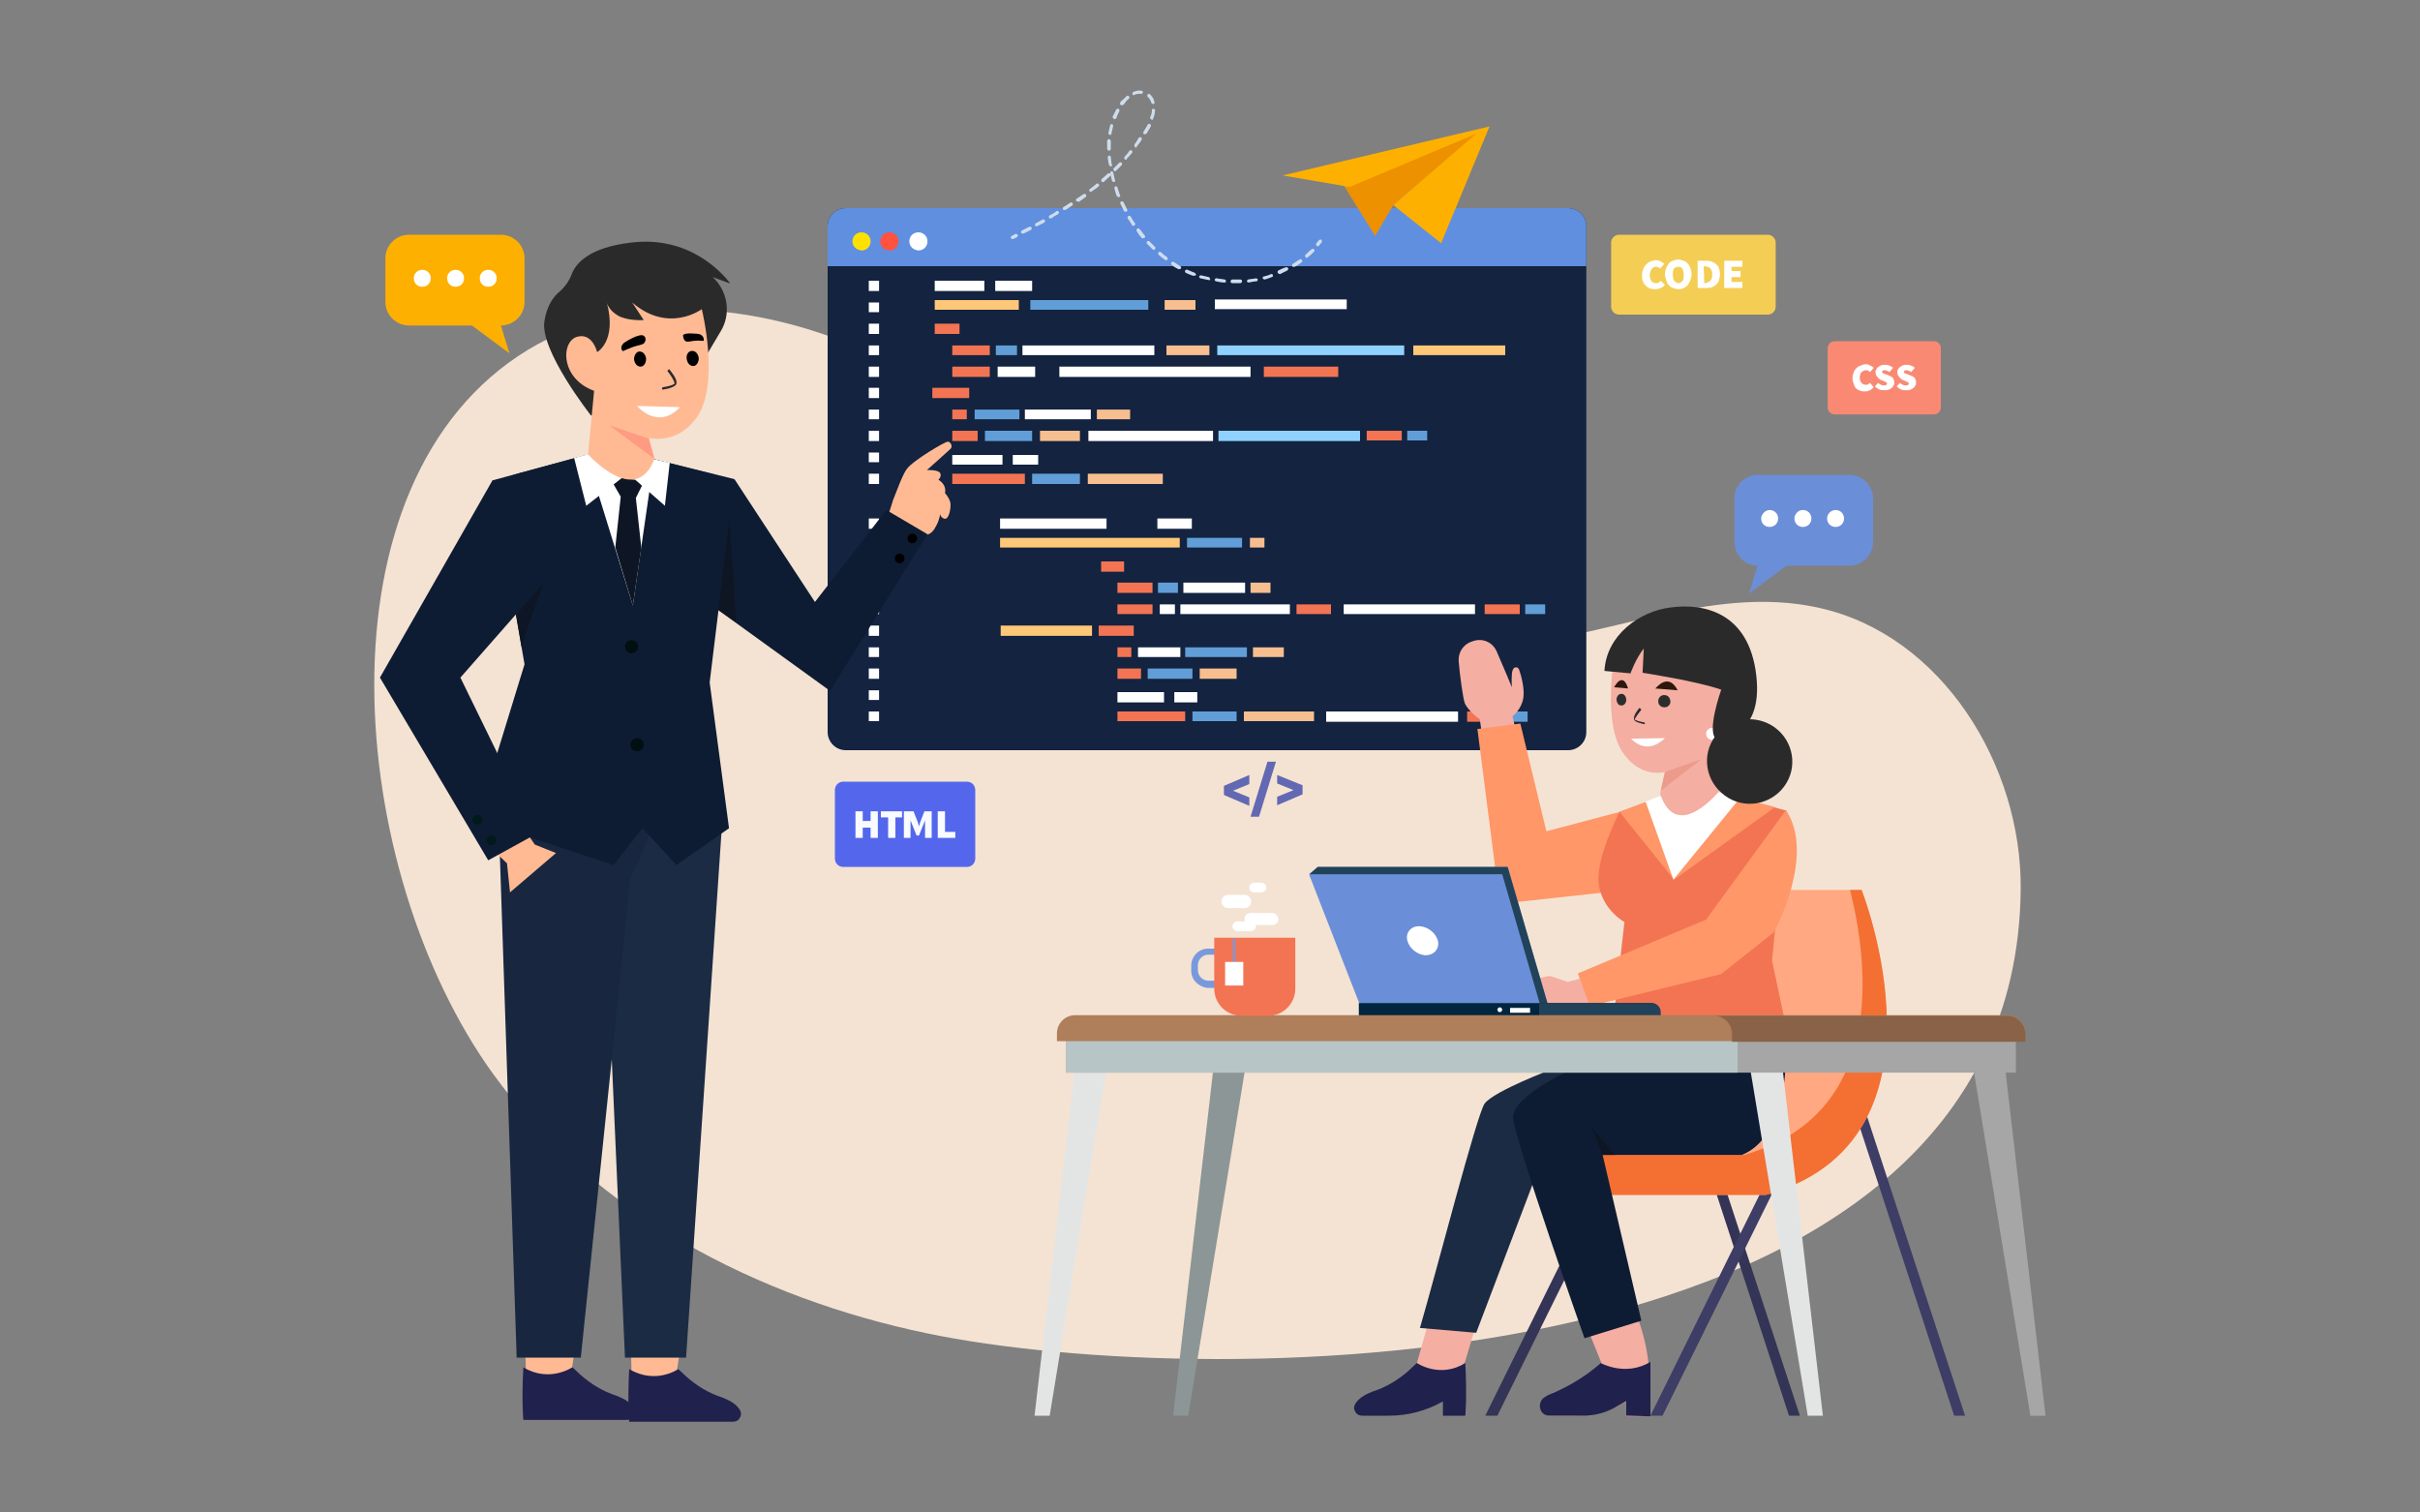 <?xml version="1.0" encoding="UTF-8"?>
<!-- Generator: Adobe Illustrator 28.0.0, SVG Export Plug-In . SVG Version: 6.00 Build 0) -->
<svg xmlns="http://www.w3.org/2000/svg" xmlns:xlink="http://www.w3.org/1999/xlink" version="1.1" id="Layer_1" x="0px" y="0px" viewBox="0 0 400 250" style="enable-background:new 0 0 400 250;" xml:space="preserve"><rect x="0" y="0" width="400" height="250" fill="#808080" stroke="none"/> <style type="text/css"> .st0{fill:#F4E3D3;} .st1{fill:#6B8ED8;} .st2{fill:#FFFFFF;} .st3{fill:#FEB000;} .st4{fill:#132340;} .st5{fill:#608FDF;} .st6{fill:#FFC778;} .st7{fill:#F37453;} .st8{fill:#619ED7;} .st9{fill:#F7BE8F;} .st10{fill:#8FD2FF;} .st11{fill:#CEDCED;} .st12{fill:#ED9100;} .st13{fill:#FFE100;} .st14{fill:#FF5340;} .st15{fill:#F4AEA2;} .st16{fill:#FF9768;} .st17{fill:#343456;} .st18{fill:#3D3D66;} .st19{fill:#FFA881;} .st20{fill:#F46F32;} .st21{fill:#21214D;} .st22{fill:#1C2B44;} .st23{fill:#0E1C33;} .st24{fill:#0E1625;} .st25{fill:#EC9A8B;} .st26{fill:#214259;} .st27{fill:#00253E;} .st28{fill-rule:evenodd;clip-rule:evenodd;fill:#FFFFFF;} .st29{fill:#2A2A2A;} .st30{fill:#2B2B2B;} .st31{fill:#2D2D2D;} .st32{fill:#2D170C;} .st33{fill:#8C9696;} .st34{fill:#7C5940;} .st35{fill:#A6A6A6;} .st36{fill:#E3E5E5;} .st37{fill-rule:evenodd;clip-rule:evenodd;fill:#A6A6A6;} .st38{fill-rule:evenodd;clip-rule:evenodd;fill:#B8C5C6;} .st39{fill:#AF7E5A;} .st40{fill:#896247;} .st41{fill:#7999DD;} .st42{fill-rule:evenodd;clip-rule:evenodd;fill:#7999DD;} .st43{fill:#FFBA94;} .st44{fill:#18273F;} .st45{fill:#FF9A83;} .st46{fill:#001010;} .st47{fill:#001A1A;} .st48{fill:#0E1624;} .st49{fill-rule:evenodd;clip-rule:evenodd;fill:#5467EC;} .st50{fill:#F8FBFF;} .st51{fill-rule:evenodd;clip-rule:evenodd;fill:#FA8974;} .st52{fill-rule:evenodd;clip-rule:evenodd;fill:#F4CD54;} .st53{fill:#6268B2;} </style> <g> <path class="st0" d="M81.5,177.5c16.7,23.1,43.8,37.1,71.8,42.9c46.4,9.7,179.9,9.2,180.7-73.4c0.2-20.6-13.1-42-33.2-46.5 c-18.4-4.2-37,5.9-55.9,6.6c-39.3,1.5-68.5-34.6-102.2-49.3c-17.6-7.7-39-9.9-55.4,0C51.4,79.6,57.3,144,81.5,177.5"/> <path class="st1" d="M290.5,78.5h15.2c2.1,0,3.9,1.7,3.9,3.9v7.2c0,2.1-1.7,3.9-3.9,3.9h-10.4l-6.2,4.6l1.4-4.6 c-2.1,0-3.8-1.7-3.8-3.9v-7.2C286.6,80.3,288.4,78.5,290.5,78.5"/> <path class="st2" d="M302,85.7c0,0.8,0.6,1.4,1.4,1.4c0.8,0,1.4-0.6,1.4-1.4c0-0.8-0.6-1.4-1.4-1.4C302.6,84.3,302,85,302,85.7"/> <path class="st2" d="M296.6,85.7c0,0.8,0.6,1.4,1.4,1.4c0.8,0,1.4-0.6,1.4-1.4c0-0.8-0.6-1.4-1.4-1.4 C297.2,84.3,296.6,85,296.6,85.7"/> <path class="st2" d="M291.1,85.7c0,0.8,0.6,1.4,1.4,1.4c0.8,0,1.4-0.6,1.4-1.4c0-0.8-0.6-1.4-1.4-1.4 C291.8,84.3,291.1,85,291.1,85.7"/> <path class="st3" d="M82.8,38.8H67.6c-2.1,0-3.9,1.7-3.9,3.9v7.2c0,2.1,1.7,3.9,3.9,3.9H78l6.2,4.6l-1.4-4.6c2.1,0,3.9-1.7,3.9-3.9 v-7.2C86.7,40.5,84.9,38.8,82.8,38.8"/> <path class="st2" d="M71.2,46c0,0.8-0.6,1.4-1.4,1.4c-0.8,0-1.4-0.6-1.4-1.4c0-0.8,0.6-1.4,1.4-1.4C70.6,44.6,71.2,45.2,71.2,46"/> <path class="st2" d="M76.7,46c0,0.8-0.6,1.4-1.4,1.4c-0.8,0-1.4-0.6-1.4-1.4c0-0.8,0.6-1.4,1.4-1.4C76.1,44.6,76.7,45.2,76.7,46"/> <path class="st2" d="M82.1,46c0,0.8-0.6,1.4-1.4,1.4c-0.8,0-1.4-0.6-1.4-1.4c0-0.8,0.6-1.4,1.4-1.4C81.5,44.6,82.1,45.2,82.1,46"/> <path class="st4" d="M262.2,37.4V121c0,1.7-1.4,3-3,3H139.8c-1.7,0-3-1.4-3-3V37.4c0-1.7,1.4-3,3-3h119.4 C260.9,34.4,262.2,35.8,262.2,37.4"/> <path class="st5" d="M262.2,37.4V44H136.8v-6.6c0-1.7,1.4-3,3-3h119.4C260.9,34.4,262.2,35.8,262.2,37.4"/> <polygon class="st2" points="145.3,87.4 143.6,87.4 143.6,85.7 145.3,85.7 145.3,87.4 "/> <polygon class="st2" points="145.3,90.9 143.6,90.9 143.6,89.3 145.3,89.3 145.3,90.9 "/> <polygon class="st2" points="145.3,94.5 143.6,94.5 143.6,92.8 145.3,92.8 145.3,94.5 "/> <polygon class="st2" points="145.3,98 143.6,98 143.6,96.3 145.3,96.3 145.3,98 "/> <polygon class="st2" points="145.3,101.5 143.6,101.5 143.6,99.9 145.3,99.9 145.3,101.5 "/> <polygon class="st2" points="145.3,105.1 143.6,105.1 143.6,103.4 145.3,103.4 145.3,105.1 "/> <polygon class="st2" points="145.3,108.6 143.6,108.6 143.6,107 145.3,107 145.3,108.6 "/> <polygon class="st2" points="145.3,112.2 143.6,112.2 143.6,110.5 145.3,110.5 145.3,112.2 "/> <polygon class="st2" points="145.3,115.7 143.6,115.7 143.6,114.1 145.3,114.1 145.3,115.7 "/> <polygon class="st2" points="145.3,119.2 143.6,119.2 143.6,117.6 145.3,117.6 145.3,119.2 "/> <polygon class="st2" points="182.9,85.7 165.3,85.7 165.3,87.4 182.9,87.4 182.9,85.7 "/> <polygon class="st6" points="195,88.9 165.3,88.9 165.3,90.5 195,90.5 195,88.9 "/> <polygon class="st7" points="185.8,92.8 182,92.8 182,94.5 185.8,94.5 185.8,92.8 "/> <polygon class="st7" points="190.5,96.3 184.7,96.3 184.7,98 190.5,98 190.5,96.3 "/> <polygon class="st7" points="248.3,117.6 242.5,117.6 242.5,119.3 248.3,119.3 248.3,117.6 "/> <polygon class="st7" points="251.2,99.9 245.4,99.9 245.4,101.5 251.2,101.5 251.2,99.9 "/> <polygon class="st7" points="231.7,71.2 225.9,71.2 225.9,72.8 231.7,72.8 231.7,71.2 "/> <polygon class="st7" points="190.5,99.9 184.7,99.9 184.7,101.5 190.5,101.5 190.5,99.9 "/> <polygon class="st7" points="187.4,103.4 181.6,103.4 181.6,105.1 187.4,105.1 187.4,103.4 "/> <polygon class="st6" points="180.5,103.4 165.4,103.4 165.4,105.1 180.5,105.1 180.5,103.4 "/> <polygon class="st7" points="187,107 184.7,107 184.7,108.6 187,108.6 187,107 "/> <polygon class="st7" points="220,99.9 214.3,99.9 214.3,101.5 220,101.5 220,99.9 "/> <polygon class="st2" points="194.2,99.9 191.7,99.9 191.7,101.5 194.2,101.5 194.2,99.9 "/> <polygon class="st2" points="213.2,99.9 195.1,99.9 195.1,101.5 213.2,101.5 213.2,99.9 "/> <polygon class="st8" points="194.7,96.3 191.4,96.3 191.4,98 194.7,98 194.7,96.3 "/> <polygon class="st8" points="252.5,117.6 249.2,117.6 249.2,119.3 252.5,119.3 252.5,117.6 "/> <polygon class="st8" points="255.4,99.9 252.1,99.9 252.1,101.5 255.4,101.5 255.4,99.9 "/> <polygon class="st8" points="235.9,71.2 232.6,71.2 232.6,72.8 235.9,72.8 235.9,71.2 "/> <polygon class="st9" points="210,96.3 206.7,96.3 206.7,98 210,98 210,96.3 "/> <polygon class="st2" points="205.8,96.3 195.6,96.3 195.6,98 205.8,98 205.8,96.3 "/> <polygon class="st2" points="195.1,107 188.1,107 188.1,108.6 195.1,108.6 195.1,107 "/> <polygon class="st9" points="212.2,107 207.1,107 207.1,108.6 212.2,108.6 212.2,107 "/> <polygon class="st8" points="206.1,107 195.9,107 195.9,108.6 206.1,108.6 206.1,107 "/> <polygon class="st9" points="209,88.9 206.6,88.9 206.6,90.5 209,90.5 209,88.9 "/> <polygon class="st8" points="205.3,88.9 196.2,88.9 196.2,90.5 205.3,90.5 205.3,88.9 "/> <polygon class="st7" points="188.6,110.5 184.7,110.5 184.7,112.2 188.6,112.2 188.6,110.5 "/> <polygon class="st9" points="204.4,110.5 198.3,110.5 198.3,112.2 204.4,112.2 204.4,110.5 "/> <polygon class="st8" points="197.1,110.5 189.7,110.5 189.7,112.2 197.1,112.2 197.1,110.5 "/> <polygon class="st2" points="197,85.7 191.3,85.7 191.3,87.4 197,87.4 197,85.7 "/> <polygon class="st2" points="192.4,114.4 184.7,114.4 184.7,116.1 192.4,116.1 192.4,114.4 "/> <polygon class="st7" points="195.9,117.6 184.7,117.6 184.7,119.2 195.9,119.2 195.9,117.6 "/> <polygon class="st9" points="217.2,117.6 205.6,117.6 205.6,119.2 217.2,119.2 217.2,117.6 "/> <polygon class="st8" points="204.4,117.6 197.1,117.6 197.1,119.2 204.4,119.2 204.4,117.6 "/> <polygon class="st2" points="197.9,114.4 194.1,114.4 194.1,116.1 197.9,116.1 197.9,114.4 "/> <polygon class="st2" points="145.3,48.1 143.6,48.1 143.6,46.4 145.3,46.4 145.3,48.1 "/> <polygon class="st2" points="145.3,51.6 143.6,51.6 143.6,50 145.3,50 145.3,51.6 "/> <polygon class="st2" points="145.3,55.2 143.6,55.2 143.6,53.5 145.3,53.5 145.3,55.2 "/> <polygon class="st2" points="145.3,58.7 143.6,58.7 143.6,57.1 145.3,57.1 145.3,58.7 "/> <polygon class="st2" points="145.3,62.3 143.6,62.3 143.6,60.6 145.3,60.6 145.3,62.3 "/> <polygon class="st2" points="145.3,65.8 143.6,65.8 143.6,64.1 145.3,64.1 145.3,65.8 "/> <polygon class="st2" points="145.3,69.3 143.6,69.3 143.6,67.7 145.3,67.7 145.3,69.3 "/> <polygon class="st2" points="145.3,72.9 143.6,72.9 143.6,71.2 145.3,71.2 145.3,72.9 "/> <polygon class="st2" points="145.3,76.4 143.6,76.4 143.6,74.8 145.3,74.8 145.3,76.4 "/> <polygon class="st2" points="145.3,80 143.6,80 143.6,78.3 145.3,78.3 145.3,80 "/> <polygon class="st2" points="162.7,46.4 154.5,46.4 154.5,48.1 162.7,48.1 162.7,46.4 "/> <polygon class="st6" points="168.4,49.6 154.5,49.6 154.5,51.2 168.4,51.2 168.4,49.6 "/> <polygon class="st7" points="158.6,53.5 154.5,53.5 154.5,55.2 158.6,55.2 158.6,53.5 "/> <polygon class="st7" points="163.6,57.1 157.4,57.1 157.4,58.7 163.6,58.7 163.6,57.1 "/> <polygon class="st7" points="163.6,60.6 157.4,60.6 157.4,62.3 163.6,62.3 163.6,60.6 "/> <polygon class="st7" points="160.2,64.1 154.1,64.1 154.1,65.8 160.2,65.8 160.2,64.1 "/> <polygon class="st7" points="159.8,67.7 157.4,67.7 157.4,69.3 159.8,69.3 159.8,67.7 "/> <polygon class="st7" points="221.2,60.6 208.9,60.6 208.9,62.3 221.2,62.3 221.2,60.6 "/> <polygon class="st2" points="171.1,60.6 164.9,60.6 164.9,62.3 171.1,62.3 171.1,60.6 "/> <polygon class="st2" points="206.7,60.6 175.1,60.6 175.1,62.3 206.7,62.3 206.7,60.6 "/> <polygon class="st8" points="168.1,57.1 164.6,57.1 164.6,58.7 168.1,58.7 168.1,57.1 "/> <polygon class="st9" points="199.9,57.1 192.8,57.1 192.8,58.7 199.9,58.7 199.9,57.1 "/> <polygon class="st10" points="232.1,57.1 201.2,57.1 201.2,58.7 232.1,58.7 232.1,57.1 "/> <polygon class="st6" points="248.8,57.1 233.6,57.1 233.6,58.7 248.8,58.7 248.8,57.1 "/> <polygon class="st2" points="190.8,57.1 169,57.1 169,58.7 190.8,58.7 190.8,57.1 "/> <polygon class="st2" points="222.6,49.5 200.8,49.5 200.8,51.1 222.6,51.1 222.6,49.5 "/> <polygon class="st2" points="243.8,99.9 222.1,99.9 222.1,101.5 243.8,101.5 243.8,99.9 "/> <polygon class="st2" points="241,117.6 219.2,117.6 219.2,119.3 241,119.3 241,117.6 "/> <polygon class="st8" points="168.5,67.7 161.1,67.7 161.1,69.3 168.5,69.3 168.5,67.7 "/> <polygon class="st9" points="186.8,67.7 181.3,67.7 181.3,69.3 186.8,69.3 186.8,67.7 "/> <polygon class="st2" points="200.5,71.2 179.9,71.2 179.9,72.9 200.5,72.9 200.5,71.2 "/> <polygon class="st10" points="224.8,71.2 201.4,71.2 201.4,72.9 224.8,72.9 224.8,71.2 "/> <polygon class="st2" points="180.3,67.7 169.4,67.7 169.4,69.3 180.3,69.3 180.3,67.7 "/> <polygon class="st9" points="197.6,49.6 192.5,49.6 192.5,51.2 197.6,51.2 197.6,49.6 "/> <polygon class="st8" points="189.8,49.6 170.3,49.6 170.3,51.2 189.8,51.2 189.8,49.6 "/> <polygon class="st7" points="161.6,71.2 157.4,71.2 157.4,72.9 161.6,72.9 161.6,71.2 "/> <polygon class="st9" points="178.5,71.2 171.9,71.2 171.9,72.9 178.5,72.9 178.5,71.2 "/> <polygon class="st8" points="170.6,71.2 162.8,71.2 162.8,72.9 170.6,72.9 170.6,71.2 "/> <polygon class="st2" points="170.6,46.4 164.5,46.4 164.5,48.1 170.6,48.1 170.6,46.4 "/> <polygon class="st2" points="165.7,75.2 157.4,75.2 157.4,76.8 165.7,76.8 165.7,75.2 "/> <polygon class="st7" points="169.4,78.3 157.4,78.3 157.4,80 169.4,80 169.4,78.3 "/> <polygon class="st9" points="192.2,78.3 179.8,78.3 179.8,80 192.2,80 192.2,78.3 "/> <polygon class="st8" points="178.5,78.3 170.6,78.3 170.6,80 178.5,80 178.5,78.3 "/> <polygon class="st2" points="171.6,75.2 167.4,75.2 167.4,76.8 171.6,76.8 171.6,75.2 "/> <path class="st11" d="M167.3,39.5c-0.1,0-0.2-0.1-0.2-0.1c-0.1-0.1,0-0.3,0.1-0.4l0.6-0.3c0.1-0.1,0.3,0,0.4,0.1 c0.1,0.1,0,0.3-0.1,0.4l-0.6,0.3C167.4,39.5,167.3,39.5,167.3,39.5"/> <path class="st11" d="M187.5,15.8c-0.1,0-0.2-0.1-0.3-0.2c-0.1-0.1,0-0.3,0.1-0.4c0.5-0.2,1-0.3,1.4-0.2c0.1,0,0.3,0.2,0.2,0.3 c0,0.1-0.2,0.3-0.3,0.2c-0.4,0-0.7,0-1.2,0.2C187.5,15.8,187.5,15.8,187.5,15.8 M190.6,17.2c-0.1,0-0.2-0.1-0.3-0.2 c-0.1-0.4-0.3-0.7-0.6-1c-0.1-0.1-0.1-0.3,0-0.4c0.1-0.1,0.3-0.1,0.4,0c0.3,0.3,0.6,0.7,0.7,1.2C190.9,17,190.8,17.2,190.6,17.2 C190.7,17.2,190.6,17.2,190.6,17.2 M185.4,17.4c-0.1,0-0.1,0-0.2-0.1c-0.1-0.1-0.1-0.3,0-0.4c0.1-0.2,0.2-0.3,0.4-0.4 c0.2-0.2,0.4-0.4,0.6-0.6c0.1-0.1,0.3-0.1,0.4,0c0.1,0.1,0.1,0.3,0,0.4c-0.2,0.2-0.4,0.3-0.5,0.5c-0.1,0.1-0.2,0.3-0.3,0.4 C185.6,17.4,185.5,17.4,185.4,17.4 M184.2,19.7C184.1,19.7,184.1,19.7,184.2,19.7c-0.2-0.1-0.3-0.2-0.3-0.4 c0.2-0.4,0.4-0.8,0.6-1.2c0.1-0.1,0.2-0.2,0.4-0.1c0.1,0.1,0.2,0.2,0.1,0.4c-0.2,0.4-0.4,0.8-0.5,1.2 C184.4,19.6,184.3,19.7,184.2,19.7 M190.4,19.8C190.4,19.8,190.4,19.8,190.4,19.8c-0.2-0.1-0.3-0.2-0.3-0.4 c0.2-0.4,0.3-0.8,0.3-1.2c0-0.1,0.1-0.3,0.3-0.2c0.1,0,0.3,0.1,0.2,0.3c0,0.4-0.1,0.9-0.3,1.3C190.6,19.8,190.5,19.8,190.4,19.8 M189.2,22.2c0,0-0.1,0-0.1,0c-0.1-0.1-0.2-0.2-0.1-0.4c0.2-0.3,0.4-0.7,0.6-1c0-0.1,0.1-0.1,0.1-0.2c0.1-0.1,0.2-0.2,0.4-0.1 c0.1,0.1,0.2,0.2,0.1,0.4c0,0.1-0.1,0.1-0.1,0.2c-0.2,0.3-0.4,0.7-0.6,1C189.4,22.1,189.3,22.2,189.2,22.2 M183.5,22.3 C183.5,22.3,183.5,22.3,183.5,22.3c-0.2,0-0.3-0.2-0.3-0.3c0.1-0.5,0.2-0.9,0.3-1.3c0-0.1,0.2-0.2,0.3-0.2c0.1,0,0.2,0.2,0.2,0.3 c-0.1,0.4-0.2,0.8-0.3,1.3C183.8,22.2,183.6,22.3,183.5,22.3 M187.8,24.4c-0.1,0-0.1,0-0.2-0.1c-0.1-0.1-0.1-0.3-0.1-0.4 c0.3-0.4,0.5-0.7,0.7-1.1c0.1-0.1,0.3-0.2,0.4-0.1c0.1,0.1,0.2,0.3,0.1,0.4c-0.2,0.4-0.5,0.7-0.8,1.1 C187.9,24.3,187.9,24.4,187.8,24.4 M183.3,24.9c-0.1,0-0.3-0.1-0.3-0.3c0-0.1,0-0.2,0-0.3c0-0.3,0-0.7,0-1c0-0.1,0.1-0.3,0.3-0.3 c0.1,0,0.3,0.1,0.3,0.3c0,0.3,0,0.6,0,1c0,0.1,0,0.2,0,0.3C183.6,24.8,183.5,24.9,183.3,24.9C183.3,24.9,183.3,24.9,183.3,24.9 M186.1,26.4c-0.1,0-0.1,0-0.2-0.1c-0.1-0.1-0.1-0.3,0-0.4c0.3-0.3,0.6-0.7,0.8-1c0.1-0.1,0.3-0.1,0.4,0c0.1,0.1,0.1,0.3,0,0.4 c-0.3,0.3-0.6,0.7-0.9,1C186.3,26.4,186.2,26.4,186.1,26.4 M183.6,27.5c-0.1,0-0.2-0.1-0.3-0.2c0-0.1,0-0.3-0.1-0.4 c0-0.3-0.1-0.6-0.1-0.9c0-0.1,0.1-0.3,0.2-0.3c0.1,0,0.3,0.1,0.3,0.2c0,0.3,0.1,0.6,0.1,0.9c0,0.1,0,0.3,0.1,0.4 C183.9,27.3,183.8,27.5,183.6,27.5C183.6,27.5,183.6,27.5,183.6,27.5 M184.3,28.3c-0.1,0-0.1,0-0.2-0.1c-0.1-0.1-0.1-0.3,0-0.4 c0.3-0.3,0.6-0.6,0.9-0.9c0.1-0.1,0.3-0.1,0.4,0c0.1,0.1,0.1,0.3,0,0.4c-0.3,0.3-0.6,0.6-0.9,0.9C184.4,28.3,184.4,28.3,184.3,28.3 M184.1,30.1c-0.1,0-0.2-0.1-0.3-0.2c-0.1-0.4-0.2-0.9-0.3-1.3c0-0.1,0.1-0.3,0.2-0.3c0.1,0,0.3,0.1,0.3,0.2 c0.1,0.4,0.2,0.8,0.3,1.3C184.4,29.9,184.3,30,184.1,30.1C184.2,30.1,184.1,30.1,184.1,30.1 M182.3,30.1c-0.1,0-0.2,0-0.2-0.1 c-0.1-0.1-0.1-0.3,0-0.4c0.3-0.3,0.7-0.6,1-0.9c0.1-0.1,0.3-0.1,0.4,0c0.1,0.1,0.1,0.3,0,0.4c-0.3,0.3-0.7,0.6-1,0.9 C182.5,30.1,182.4,30.1,182.3,30.1 M180.3,31.7c-0.1,0-0.2,0-0.2-0.1c-0.1-0.1-0.1-0.3,0.1-0.4c0.4-0.3,0.7-0.5,1-0.8 c0.1-0.1,0.3-0.1,0.4,0c0.1,0.1,0.1,0.3,0,0.4c-0.3,0.3-0.7,0.5-1.1,0.8C180.4,31.7,180.3,31.7,180.3,31.7 M184.9,32.6 c-0.1,0-0.2-0.1-0.3-0.2c-0.2-0.4-0.3-0.8-0.4-1.3c0-0.1,0-0.3,0.2-0.3c0.1,0,0.3,0,0.3,0.2c0.1,0.4,0.3,0.8,0.4,1.2 C185.2,32.4,185.2,32.5,184.9,32.6C185,32.6,184.9,32.6,184.9,32.6 M178.1,33.3c-0.1,0-0.2,0-0.2-0.1c-0.1-0.1-0.1-0.3,0.1-0.4 c0.4-0.2,0.7-0.5,1.1-0.7c0.1-0.1,0.3-0.1,0.4,0.1c0.1,0.1,0.1,0.3-0.1,0.4c-0.4,0.3-0.7,0.5-1.1,0.8 C178.2,33.2,178.2,33.3,178.1,33.3 M175.9,34.7c-0.1,0-0.2,0-0.2-0.1c-0.1-0.1,0-0.3,0.1-0.4c0.4-0.2,0.8-0.5,1.1-0.7 c0.1-0.1,0.3,0,0.4,0.1c0.1,0.1,0,0.3-0.1,0.4c-0.4,0.2-0.7,0.5-1.1,0.7C176,34.7,175.9,34.7,175.9,34.7 M186,35 c-0.1,0-0.2-0.1-0.2-0.1c-0.2-0.4-0.4-0.8-0.6-1.2c-0.1-0.1,0-0.3,0.1-0.4c0.1-0.1,0.3,0,0.4,0.1c0.2,0.4,0.4,0.8,0.6,1.2 c0.1,0.1,0,0.3-0.1,0.4C186.1,35,186,35,186,35 M173.6,36.1c-0.1,0-0.2,0-0.2-0.1c-0.1-0.1,0-0.3,0.1-0.4c0.4-0.2,0.8-0.4,1.1-0.7 c0.1-0.1,0.3,0,0.4,0.1c0.1,0.1,0,0.3-0.1,0.4c-0.4,0.2-0.8,0.4-1.1,0.7C173.7,36,173.7,36.1,173.6,36.1 M187.3,37.3 c-0.1,0-0.2,0-0.2-0.1c-0.2-0.4-0.5-0.8-0.7-1.1c-0.1-0.1,0-0.3,0.1-0.4c0.1-0.1,0.3,0,0.4,0.1c0.2,0.4,0.4,0.7,0.7,1.1 c0.1,0.1,0,0.3-0.1,0.4C187.4,37.3,187.4,37.3,187.3,37.3 M171.3,37.4c-0.1,0-0.2-0.1-0.2-0.1c-0.1-0.1,0-0.3,0.1-0.4 c0.4-0.2,0.8-0.4,1.1-0.6c0.1-0.1,0.3,0,0.4,0.1c0.1,0.1,0,0.3-0.1,0.4c-0.4,0.2-0.8,0.4-1.2,0.6C171.4,37.3,171.4,37.4,171.3,37.4 M169,38.6c-0.1,0-0.2-0.1-0.2-0.1c-0.1-0.1,0-0.3,0.1-0.4c0.4-0.2,0.8-0.4,1.2-0.6c0.1-0.1,0.3,0,0.4,0.1c0.1,0.1,0,0.3-0.1,0.4 c-0.4,0.2-0.8,0.4-1.2,0.6C169.1,38.6,169.1,38.6,169,38.6 M188.9,39.4c-0.1,0-0.2,0-0.2-0.1c-0.3-0.3-0.6-0.7-0.8-1.1 c-0.1-0.1-0.1-0.3,0.1-0.4c0.1-0.1,0.3-0.1,0.4,0.1c0.3,0.3,0.5,0.7,0.8,1c0.1,0.1,0.1,0.3,0,0.4C189,39.4,188.9,39.4,188.9,39.4 M190.7,41.3c-0.1,0-0.1,0-0.2-0.1c-0.3-0.3-0.6-0.6-0.9-0.9c-0.1-0.1-0.1-0.3,0-0.4c0.1-0.1,0.3-0.1,0.4,0 c0.3,0.3,0.6,0.6,0.9,0.9c0.1,0.1,0.1,0.3,0,0.4C190.8,41.3,190.8,41.3,190.7,41.3 M216,42.6c-0.1,0-0.2,0-0.2-0.1 c-0.1-0.1-0.1-0.3,0-0.4c0.3-0.3,0.6-0.6,1-0.9c0.1-0.1,0.3-0.1,0.4,0c0.1,0.1,0.1,0.3,0,0.4c-0.3,0.3-0.6,0.6-1,0.9 C216.1,42.6,216,42.6,216,42.6 M192.7,43c-0.1,0-0.1,0-0.2-0.1c-0.4-0.3-0.7-0.5-1-0.8c-0.1-0.1-0.1-0.3,0-0.4 c0.1-0.1,0.3-0.1,0.4,0c0.3,0.3,0.7,0.6,1,0.8c0.1,0.1,0.1,0.3,0.1,0.4C192.9,43,192.8,43,192.7,43 M213.8,44.1 c-0.1,0-0.2,0-0.2-0.1c-0.1-0.1,0-0.3,0.1-0.4c0.4-0.2,0.7-0.5,1.1-0.7c0.1-0.1,0.3-0.1,0.4,0.1c0.1,0.1,0.1,0.3-0.1,0.4 c-0.4,0.3-0.7,0.5-1.1,0.7C213.9,44.1,213.9,44.1,213.8,44.1 M194.9,44.5c0,0-0.1,0-0.1,0c-0.4-0.2-0.8-0.4-1.1-0.7 c-0.1-0.1-0.2-0.2-0.1-0.4c0.1-0.1,0.2-0.2,0.4-0.1c0.4,0.2,0.7,0.5,1.1,0.7c0.1,0.1,0.2,0.2,0.1,0.4 C195.1,44.4,195,44.5,194.9,44.5 M211.5,45.3c-0.1,0-0.2-0.1-0.3-0.2c-0.1-0.1,0-0.3,0.1-0.4c0.4-0.2,0.8-0.4,1.2-0.5 c0.1-0.1,0.3,0,0.4,0.1c0.1,0.1,0,0.3-0.1,0.4c-0.4,0.2-0.8,0.4-1.2,0.6C211.5,45.3,211.5,45.3,211.5,45.3 M197.3,45.6 C197.3,45.6,197.2,45.6,197.3,45.6c-0.3-0.1-0.4-0.1-0.6-0.2c-0.2-0.1-0.5-0.2-0.7-0.3c-0.1-0.1-0.2-0.2-0.1-0.4 c0.1-0.1,0.2-0.2,0.4-0.1c0.2,0.1,0.5,0.2,0.7,0.3c0.2,0.1,0.3,0.1,0.5,0.2c0.1,0.1,0.2,0.2,0.2,0.4 C197.5,45.5,197.4,45.6,197.3,45.6 M209,46.2c-0.1,0-0.2-0.1-0.3-0.2c0-0.1,0-0.3,0.2-0.3c0.4-0.1,0.8-0.2,1.2-0.4 c0.1,0,0.3,0,0.3,0.2c0,0.1,0,0.3-0.2,0.3C209.9,45.9,209.5,46.1,209,46.2C209,46.2,209,46.2,209,46.2 M199.8,46.3 C199.8,46.3,199.8,46.3,199.8,46.3c-0.5-0.1-0.9-0.2-1.4-0.3c-0.1,0-0.2-0.2-0.2-0.3c0-0.1,0.2-0.2,0.3-0.2 c0.4,0.1,0.8,0.2,1.3,0.3c0.1,0,0.2,0.2,0.2,0.3C200.1,46.3,200,46.3,199.8,46.3 M206.4,46.7c-0.1,0-0.3-0.1-0.3-0.2 c0-0.1,0.1-0.3,0.2-0.3c0.4-0.1,0.9-0.1,1.3-0.2c0.1,0,0.3,0.1,0.3,0.2c0,0.1-0.1,0.3-0.2,0.3C207.3,46.5,206.9,46.6,206.4,46.7 C206.4,46.7,206.4,46.7,206.4,46.7 M202.4,46.7C202.4,46.7,202.4,46.7,202.4,46.7c-0.5,0-0.9-0.1-1.4-0.2c-0.1,0-0.3-0.2-0.2-0.3 c0-0.1,0.2-0.3,0.3-0.2c0.4,0.1,0.9,0.1,1.3,0.2c0.1,0,0.3,0.1,0.2,0.3C202.7,46.6,202.6,46.7,202.4,46.7 M204,46.8 c-0.1,0-0.2,0-0.3,0c-0.2,0-0.3-0.1-0.3-0.3c0-0.1,0.1-0.3,0.3-0.3h0c0.4,0,0.9,0,1.3,0c0.2,0,0.3,0.1,0.3,0.3 c0,0.1-0.1,0.3-0.3,0.3C204.7,46.8,204.4,46.8,204,46.8"/> <path class="st11" d="M217.8,40.7c-0.1,0-0.1,0-0.2-0.1c-0.1-0.1-0.1-0.3,0-0.4c0.1-0.2,0.3-0.3,0.4-0.5c0.1-0.1,0.3-0.1,0.4-0.1 c0.1,0.1,0.1,0.3,0.1,0.4c-0.1,0.2-0.3,0.3-0.4,0.5C218,40.7,217.9,40.7,217.8,40.7"/> <polygon class="st12" points="221.4,29.5 227.3,39 230.3,33.9 244.8,21.6 240.6,22.7 221.4,29.5 "/> <polygon class="st3" points="212,29 223.1,30.9 244,22.1 230.3,33.9 238.2,40.2 246.2,20.9 212,29 "/> <path class="st13" d="M140.9,39.9c0-0.8,0.6-1.5,1.5-1.5c0.8,0,1.5,0.6,1.5,1.5c0,0.8-0.6,1.5-1.5,1.5 C141.5,41.3,140.9,40.7,140.9,39.9"/> <path class="st14" d="M145.5,39.9c0-0.8,0.6-1.5,1.5-1.5s1.5,0.6,1.5,1.5c0,0.8-0.6,1.5-1.5,1.5S145.5,40.7,145.5,39.9"/> <path class="st2" d="M150.3,39.9c0-0.8,0.6-1.5,1.5-1.5c0.8,0,1.5,0.6,1.5,1.5c0,0.8-0.6,1.5-1.5,1.5 C150.9,41.3,150.3,40.7,150.3,39.9"/> <path class="st15" d="M250.8,121.7l-0.8-3.3c0,0,1.5-1.1,1.8-3.1c0.2-1.4-0.3-3.5-0.7-4.6c-0.1-0.2-0.2-0.4-0.5-0.4 c-0.2,0-0.4,0.1-0.5,0.3c-0.1,0.2-0.2,0.5-0.2,0.8c-0.1,1.2,0,2.2,0,2.2s-1.4-3.4-2.5-5.9c-0.7-1.6-2.4-2.3-4-1.7 c-0.1,0-0.2,0.1-0.3,0.1c-1.3,0.5-2.1,1.8-2,3.2c0.2,2.4,0.7,6,1,6.9c0.6,1.4,2.5,2.7,2.5,2.7l0.6,4.3L250.8,121.7L250.8,121.7z"/> <polygon class="st16" points="268.1,134.1 255.6,137.4 251.3,119.6 244.2,120.5 247.9,149.4 276.3,146.3 268.1,134.1 "/> <polygon class="st17" points="295.7,234 279.9,185.7 267.1,194.3 247.5,234 245.5,234 265.6,193.3 265.7,193.1 280.8,183 297.5,234 295.7,234 "/> <polygon class="st18" points="323,234 307.2,185.7 294.4,194.3 274.8,234 272.8,234 292.9,193.3 293,193.1 308.1,183 324.8,234 323,234 "/> <path class="st19" d="M291.5,147.1h16.2c0,0,16.4,41.4-15.8,50.4h-25.7l-4.4-6.6l22-22.7L291.5,147.1L291.5,147.1z"/> <path class="st20" d="M263.1,190.9h25.2c23.7-6.8,20.5-31.8,17.5-43.8h1.9c0,0,16.4,41.4-15.8,50.4h-25.7l-4.4-6.6l0.7-0.8 L263.1,190.9L263.1,190.9z"/> <polygon class="st15" points="234.2,225.3 236.4,217.5 244,218.9 242.1,225.3 238.1,228.3 234.2,225.3 "/> <path class="st15" d="M262.2,219.1l2.5,6.2l-4.7,4.1c0,0-3,0.2-4.8,1.7c-0.5,0.4-0.7,1.2-0.5,1.8c0.2,0.7,0.8,1.1,1.5,1.1 c1.3,0,2.9,0,4.3,0c2.7,0,5.4-0.7,7.7-2c0.4-0.2,0.6-0.3,0.6-0.3v2.4h2.6c0,0,3.2-6-0.9-16.8L262.2,219.1L262.2,219.1z"/> <path class="st21" d="M264.6,225.3C264.6,225.3,264.6,225.3,264.6,225.3c-2.4,2.1-5,3.7-7.8,4.9c-0.6,0.2-1.2,0.5-1.7,0.9 c-0.5,0.4-0.7,1.2-0.5,1.8c0.2,0.7,0.8,1.1,1.5,1.1c1.6,0,3.7,0,5.5,0c2,0,3.9-0.5,5.6-1.5c0.9-0.5,1.6-0.9,1.6-0.9v2.4l4,0.1 c0,0,0-3.5,0-9C268.7,227.6,264.6,225.3,264.6,225.3"/> <path class="st21" d="M234.2,225.3c0,0-0.6,0.5-1.3,1.2c-1.8,1.6-3.8,2.8-6,3.5c-1,0.4-2.1,0.9-2.8,1.9c-0.3,0.4-0.4,1-0.1,1.4 c0.2,0.5,0.7,0.7,1.2,0.7c1.2,0,2.9,0,4.4,0c3.1,0,6.1-0.8,8.8-2.3c0.1,0,0.1-0.1,0.1-0.1v2.4h3.7c0,0,0.3-3.1,0-8.7 C238,227.9,234.2,225.3,234.2,225.3"/> <path class="st22" d="M234.7,219.5c2.8-9.6,9.4-35.3,10.7-37.1c1.6-2.1,11.2-5.7,11.2-5.7l8.6,0.5l-11.4,17.3l-9.8,25.8 L234.7,219.5L234.7,219.5z"/> <path class="st23" d="M271.3,218.3l-6.4-27.4h23c6.9-2.7,7.2-14.2,7.2-14.2l-34.3-0.4c0,0-11,4.7-10.7,8.5 c0.3,3.8,11.8,36.4,11.8,36.4L271.3,218.3L271.3,218.3z"/> <polygon class="st24" points="264.9,190.9 263,186.3 267,190.9 264.9,190.9 "/> <path class="st7" d="M276,130.3l-1.6,1.4l-6.7,2.5c0,0-4.2,8-3.4,12.3c0.8,4.1,4.2,5.9,4.2,5.9l-2,17.7h28.8l-2.4-11.3l2.4-24.8 l-10.8-2.9L276,130.3L276,130.3z"/> <polygon class="st16" points="267.7,134.2 276.7,145.4 293.4,133.4 287.6,131.9 272,132.6 267.7,134.2 "/> <polygon class="st2" points="272,132.5 276.6,145.4 287.6,131.9 284.4,131 274.3,131.6 272,132.5 "/> <path class="st15" d="M281.5,104.3c-1.5,6.6,1.5,8.5,1.5,8.5s0.6-3.1,2.7-2.7c2.7,0.4,3,7.1-2.2,9.3l0.9,11.1c0,0-7.2,9.1-10,0.7 l0.8-3.6c0,0-4.1,1.2-7.1-3.4c-3.6-5.7-0.8-18.6-0.8-18.6s0.6,2.1,2.5,2.1c1.8,0,4.7-2.7,4.7-2.7s0.4,1.7,2.5,1.6 C279,106.3,281.5,104.3,281.5,104.3"/> <polygon class="st25" points="275.2,127.6 281.2,125.5 274.5,130.7 275.2,127.6 "/> <path class="st2" d="M269.6,122.1l5.6-0.1C275.2,121.9,272.6,125.1,269.6,122.1"/> <path class="st2" d="M284,121.3c0,0.6-0.5,1-1,1c-0.6,0-1-0.5-1-1c0-0.6,0.5-1,1-1C283.5,120.3,284,120.8,284,121.3"/> <polygon class="st15" points="263,161.3 259.1,162.3 256.1,161.3 251.7,162.3 249.9,166.3 263,166.3 263,161.3 "/> <path class="st16" d="M295.2,133.9L282,152l-21.2,8.9l2,5.4l21.7-5.3l8.7-6.9C293.2,154.1,300.2,141.4,295.2,133.9"/> <polygon class="st1" points="256.1,166.9 249.2,143.3 217.8,143.3 216.4,144.6 224.7,165.9 231.9,167.4 256.1,166.9 "/> <polygon class="st26" points="248.3,144.5 216.4,144.5 217.8,143.3 249.2,143.3 256.1,166.9 254.8,166.9 248.3,144.5 "/> <path class="st27" d="M224.7,167.9h49.7v-0.6c0-0.8-0.6-1.5-1.5-1.5h-48.3V167.9L224.7,167.9z"/> <path class="st26" d="M254.4,167.9h20.1v-0.6c0-0.8-0.6-1.5-1.5-1.5h-18.6V167.9L254.4,167.9z"/> <polygon class="st28" points="252.9,166.6 249.6,166.6 249.6,167.4 252.9,167.4 252.9,166.6 "/> <path class="st2" d="M247.5,166.9c0,0.2,0.2,0.4,0.4,0.4c0.2,0,0.4-0.2,0.4-0.4c0-0.2-0.2-0.4-0.4-0.4 C247.7,166.5,247.5,166.7,247.5,166.9"/> <path class="st2" d="M232.6,155.4c0.3,1.3,1.6,2.4,3,2.5c1.4,0,2.3-1,2.1-2.3c-0.3-1.3-1.6-2.4-3-2.5 C233.3,153,232.3,154.1,232.6,155.4"/> <path class="st29" d="M293.3,120.2c3.2,2.3,3.9,6.7,1.6,9.8c-2.3,3.1-6.7,3.8-9.8,1.5c-3.2-2.3-3.9-6.7-1.6-9.8 C285.8,118.6,290.2,118,293.3,120.2"/> <path class="st29" d="M276.2,100.4c5.3-0.7,12.9,0.7,14.1,11.3c1.2,10.5-6.5,10.5-6.5,10.5c-1.9-0.9,0.7-8.2,0.7-8.2 c-3.9-1.4-13-2.8-13-2.8l0.2-4c-1.3,1.6-2.2,4.1-2.2,4.1l-4.3-0.4C265.5,105,271,101,276.2,100.4"/> <path class="st30" d="M271.3,117.3L271,117c-0.2,0.2-1.1,1.3-0.9,1.9c0,0.1,0.1,0.2,0.2,0.3c0.7,0.4,1.6,0.5,1.6,0.5l-0.1-0.3 c0,0-0.9-0.1-1.5-0.4c0,0,0,0-0.1-0.1C270.3,118.6,270.9,117.8,271.3,117.3"/> <path class="st31" d="M268.8,115.7c0,0.5-0.4,1-0.9,0.9c-0.4,0-0.7-0.5-0.7-1c0-0.5,0.4-1,0.9-0.9 C268.5,114.7,268.8,115.2,268.8,115.7"/> <path class="st31" d="M276.1,116c0,0.5-0.5,1-1.1,0.9c-0.5,0-1-0.5-0.9-1.1c0-0.5,0.5-1,1.1-0.9C275.7,114.9,276.1,115.4,276.1,116 "/> <path class="st32" d="M277.3,114.1l-3.7-0.3C273.7,113.8,275.7,111,277.3,114.1"/> <path class="st32" d="M269.1,113.8l-2.3-0.2C266.8,113.6,268.2,110.8,269.1,113.8"/> <polygon class="st33" points="200.9,173.7 193.9,234 196.4,234 206.3,173.7 200.9,173.7 "/> <path class="st34" d="M272.3,167.9h-33.1c1.7,0,3.1,1.4,3.1,3.1v1.1h33.1V171C275.4,169.3,274,167.9,272.3,167.9"/> <polygon class="st35" points="331.1,173.7 338.1,234 335.6,234 325.7,173.7 331.1,173.7 "/> <polygon class="st36" points="178,173.7 171,234 173.5,234 183.4,173.7 178,173.7 "/> <polygon class="st36" points="294.3,173.7 301.3,234 298.8,234 288.8,173.7 294.3,173.7 "/> <polygon class="st37" points="176.2,171.7 333.2,171.7 333.2,177.3 176.2,177.3 176.2,171.7 "/> <polygon class="st38" points="176.2,171.7 287.2,171.7 287.2,177.3 176.2,177.3 176.2,171.7 "/> <path class="st39" d="M334.7,172.1H174.7v-1.3c0-1.6,1.3-3,3-3h154.1c1.6,0,3,1.3,3,3V172.1L334.7,172.1z"/> <path class="st40" d="M331.8,167.9h-48.5c1.6,0,3,1.3,3,3v1.3h48.5v-1.3C334.7,169.2,333.4,167.9,331.8,167.9"/> <path class="st41" d="M202,157.8h-2.3c-0.9,0-1.7,0.8-1.7,1.7v0.9c0,0.9,0.8,1.7,1.7,1.7h2.3V157.8L202,157.8z M196.9,160.5v-0.9 c0-1.5,1.2-2.8,2.8-2.8h3.4v6.5h-3.4C198.2,163.2,196.9,162,196.9,160.5"/> <path class="st7" d="M205.2,167.9h4.4c2.5,0,4.5-2,4.5-4.5v-8.4h-13.4v8.4C200.7,165.9,202.7,167.9,205.2,167.9"/> <polygon class="st42" points="204.2,155.1 203.8,155.1 203.8,159.6 204.2,159.6 204.2,155.1 "/> <polygon class="st28" points="205.5,159 202.5,159 202.5,162.9 205.5,162.9 205.5,159 "/> <path class="st2" d="M206.8,149c0-0.6-0.5-1.1-1.1-1.1h-2.7c-0.6,0-1.1,0.5-1.1,1.1c0,0.6,0.5,1.1,1.1,1.1h2.7 C206.3,150.1,206.8,149.6,206.8,149"/> <path class="st2" d="M210.2,150.9h-3.5c-0.5,0-1,0.4-1,1c0,0.1,0,0.3,0.1,0.4h-1.3c-0.4,0-0.8,0.4-0.8,0.8c0,0.4,0.4,0.8,0.8,0.8 h2.3c0.4,0,0.8-0.4,0.8-0.8l0-0.2h2.7c0.5,0,1-0.4,1-1C211.2,151.3,210.8,150.9,210.2,150.9"/> <path class="st2" d="M207.3,147.5h1.2c0.4,0,0.8-0.4,0.8-0.8c0-0.4-0.4-0.8-0.8-0.8h-1.2c-0.4,0-0.8,0.3-0.8,0.8 C206.5,147.2,206.9,147.5,207.3,147.5"/> <path class="st43" d="M112.9,220l-1.2,7.7c-1.4,1.4,2.7,2.1,6.2,3.5c0.5,0.2,0.8,0.7,0.7,1.3c-0.1,0.5-0.6,0.9-1.1,0.9 c-3.4,0-8,0-10.7,0c-1.3,0-2.3-1-2.3-2.3c-0.1-3.9-0.3-11.6-0.3-11.6L112.9,220L112.9,220z"/> <polygon class="st22" points="119.3,136.9 113.4,224.4 103.3,224.4 99.7,143 102.8,134.3 119.3,136.9 "/> <path class="st43" d="M156,85.7c0,0-0.6-0.2-0.6-0.8c0,0-0.1,1-0.6,1.9c-0.4,0.8-0.9,1.6-1.9,1.6l-6.2-2.9c0,0,0.7-2.1,0.9-2.8 c0.6-1.5,1.6-4.3,2.3-5.2c0.9-1.3,6.4-4.6,6.8-4.5c0.5,0.1,0.8,0.8,0.4,1.2c-0.4,0.4-3.9,3.5-3.9,3.5s1.9-0.1,2.2,0.5 c0.3,0.6-0.3,1.1-0.3,1.1s1.4,0.7,1.1,2.2c0,0,0.8,0.9,0.9,1.7C157.2,84.1,156.8,86.1,156,85.7"/> <polygon class="st23" points="118.8,82.5 121.4,79.2 134.7,99.5 146.5,84.3 153.3,88.3 137.2,114.2 117.7,100.1 118.8,82.5 "/> <path class="st43" d="M95.5,220l-1.2,7.7c-0.2,0.8,1.2,1.5,3,2.1c0.8,0.3,1.3,1.2,1.2,2.1s-0.9,1.5-1.8,1.5c-1.8,0-3.7,0-5.3,0 c-2.4,0-4.4-1.9-4.4-4.3c-0.1-4.1-0.3-9.5-0.3-9.5L95.5,220L95.5,220z"/> <polygon class="st44" points="108.1,136.3 104.2,145.4 96,224.4 85.4,224.4 82.3,131.8 87.3,128.4 108.1,136.3 "/> <polygon class="st23" points="102,73 108.1,75.9 121.4,79.2 117.3,112.8 120.5,136.9 111.8,143 106.2,136.9 101.4,143 78.8,135.5 86.7,109.8 81.4,79.4 96.9,75.2 102,73 "/> <polygon class="st23" points="118.3,78.5 104.6,100.1 84.8,78.5 96.9,75.2 108.1,75.9 118.3,78.5 "/> <polygon class="st2" points="96.9,75.2 102,73 108.1,75.9 104.6,100.1 96.9,75.2 "/> <polygon class="st24" points="106.4,79.7 105.1,82.3 106,90.5 104.6,100.1 101.7,90.5 102.6,82.1 101.1,79.5 102.6,78 105.5,78.5 106.4,79.7 "/> <polygon class="st2" points="105,79.3 109.9,83.6 110.7,76.5 108.1,75.9 97.1,75.1 94.9,75.7 96.9,83.6 102.8,79 105,79.3 "/> <path class="st29" d="M116.3,59.5c0,0,1.4-2.3,2.8-4.7c1.8-2.9,1.2-6.7-1.3-9l0,0c0,0,1.9,0.7,2.7,1c0,0,0.1,0,0.1,0 c0,0,0-0.1,0-0.1c-1.2-1.5-6.6-7.8-16.3-6.6c-6.9,0.8-9.1,3.4-9.8,5.2c-0.4,1.1-1.1,2.1-2,2.9c-1,0.8-2.1,2.3-2.5,4.8 c-0.9,4.8,7.7,15.7,7.7,15.7L116.3,59.5L116.3,59.5z"/> <path class="st43" d="M100.3,50c1.7,6.4-1.6,8.2-1.6,8.2s-0.7-3-3-2.6c-3,0.4-3.3,6.9,2.5,9l-1,10.5c0,0,7.9,8.9,11,0.7l-0.9-3.4 c0,0,4.5,1.2,7.8-3.3c4-5.5,0.9-18,0.9-18s-5.5,4.1-11.5-1.1l1.9,2.9c0,0-2.5,0.2-4.2-0.7C100.5,51.2,100.3,50,100.3,50"/> <polygon class="st45" points="107.2,72.5 100.7,70.3 108.1,75.8 107.2,72.5 "/> <polygon class="st43" points="86.6,137 88.4,139.6 91.9,141 84.3,147.5 83.8,142.7 81.4,140.4 86.6,137 "/> <polygon class="st23" points="89.8,96.4 76.1,112 88.7,137.8 80.7,142.2 62.8,112 81.4,79.4 89.8,96.4 "/> <polygon class="st24" points="85.3,101.6 89.8,96.4 86.2,106.9 85.3,101.6 "/> <path class="st46" d="M103.3,106.9c0,0.6,0.5,1.1,1.1,1.1c0.6,0,1.1-0.5,1.1-1.1c0-0.6-0.5-1.1-1.1-1.1 C103.8,105.8,103.3,106.2,103.3,106.9"/> <path class="st46" d="M104.2,123.1c0,0.6,0.5,1.1,1.1,1.1c0.6,0,1.1-0.5,1.1-1.1c0-0.6-0.5-1.1-1.1-1.1 C104.7,122,104.2,122.5,104.2,123.1"/> <path class="st47" d="M80.4,138.9c0,0.4,0.3,0.8,0.8,0.8c0.4,0,0.8-0.3,0.8-0.8c0-0.4-0.3-0.8-0.8-0.8 C80.8,138.1,80.4,138.5,80.4,138.9"/> <path class="st47" d="M78.1,135.5c0,0.4,0.3,0.8,0.8,0.8c0.4,0,0.8-0.3,0.8-0.8c0-0.4-0.3-0.8-0.8-0.8 C78.4,134.7,78.1,135.1,78.1,135.5"/> <path d="M150,89c0,0.4,0.3,0.8,0.8,0.8c0.4,0,0.8-0.3,0.8-0.8c0-0.4-0.3-0.8-0.8-0.8C150.4,88.2,150,88.6,150,89"/> <path d="M147.9,92.3c0,0.4,0.3,0.8,0.8,0.8c0.4,0,0.8-0.3,0.8-0.8c0-0.4-0.3-0.8-0.8-0.8C148.3,91.5,147.9,91.8,147.9,92.3"/> <polygon class="st48" points="120.6,85.6 121.7,102.9 118.7,100.8 120.6,85.6 "/> <path class="st2" d="M112.4,67.3l-7.1-0.2C105.3,67.1,108.7,71.2,112.4,67.3"/> <path class="st30" d="M110.3,61.3l0.3-0.3c0.2,0.3,1.4,1.6,1.2,2.4c0,0.2-0.2,0.3-0.3,0.4c-0.8,0.5-2,0.6-2.1,0.6l0.1-0.4 c0,0,1.1-0.1,1.9-0.5c0,0,0.1-0.1,0.1-0.1C111.5,63,110.8,61.9,110.3,61.3"/> <path d="M113.5,59.3c0.1,0.7,0.5,1.2,1.1,1.2c0.5,0,0.9-0.6,0.9-1.3c-0.1-0.7-0.5-1.2-1.1-1.2C113.8,58,113.4,58.6,113.5,59.3"/> <path d="M104.8,59.4c0.1,0.7,0.5,1.2,1.1,1.2c0.5,0,0.9-0.6,0.9-1.3c-0.1-0.7-0.5-1.2-1.1-1.2C105.2,58.1,104.8,58.7,104.8,59.4"/> <path d="M103.1,56.7c0.1-0.1,2.6-1.7,3.3-1.2c0.3,0.2,0.4,0.6,0.2,1c-0.2,0.6-1,0.4-2.6,1.1c-0.8,0.3-1,0.5-1.1,0.4 C102.8,57.9,102.4,57.4,103.1,56.7"/> <path d="M115.5,55.2c0.8,0.2,0.9,0.9,0.8,1.1c0,0.1-0.3,0-0.9,0c-1.3,0-1.8,0.4-2.2,0c-0.2-0.2-0.3-0.6-0.3-0.9 C113.2,54.9,115.4,55.2,115.5,55.2"/> <path class="st21" d="M94.6,226c0,0,0.6,0.5,1.3,1.2c1.8,1.6,3.8,2.8,6,3.5c1,0.4,2.1,0.9,2.8,1.9c0.3,0.4,0.4,1,0.1,1.4 c-0.2,0.5-0.7,0.7-1.2,0.7c-3.1,0-9.2,0-9.2,0h-7.9c0,0-0.3-3.1,0-8.7C90.8,228.6,94.6,226,94.6,226"/> <path class="st21" d="M112.1,226.3c0,0,0.6,0.5,1.3,1.2c1.8,1.6,3.8,2.8,6,3.5c1,0.4,2.1,0.9,2.8,1.9c0.3,0.4,0.4,1,0.1,1.4 c-0.2,0.5-0.7,0.7-1.2,0.7c-3.1,0-9.2,0-9.2,0h-7.9c0,0-0.3-3.1,0-8.7C108.4,228.9,112.1,226.3,112.1,226.3"/> <path class="st49" d="M161.2,130.6c0-0.8-0.6-1.4-1.4-1.4h-20.4c-0.8,0-1.4,0.6-1.4,1.4v11.3c0,0.8,0.6,1.4,1.4,1.4h20.4 c0.8,0,1.4-0.6,1.4-1.4V130.6L161.2,130.6z"/> <path class="st50" d="M141.4,134.1h1.2v1.6h1.3v-1.6h1.2v4.4h-1.2v-1.7h-1.3v1.7h-1.2V134.1L141.4,134.1z M155,134.1h1.2v3.4h1.7v1 H155V134.1L155,134.1z M146.8,135.1h-1.2v-1h3.5v1H148v3.4h-1.2V135.1L146.8,135.1z M149.8,134.1h1.2l0.7,1.8l0.2,0.7h0l0.2-0.7 l0.7-1.8h1.2v4.4h-1.1v-1.3c0-0.1,0-0.2,0-0.4c0-0.1,0-0.3,0-0.4c0-0.1,0-0.3,0-0.4c0-0.1,0-0.3,0-0.4h0l-0.4,1l-0.6,1.5h-0.4 l-0.6-1.5l-0.4-1h0c0,0.1,0,0.2,0,0.4c0,0.1,0,0.3,0,0.4c0,0.1,0,0.3,0,0.4c0,0.1,0,0.3,0,0.4v1.3h-1.1V134.1L149.8,134.1z"/> <path class="st51" d="M320.8,57.6c0-0.7-0.5-1.2-1.2-1.2h-16.3c-0.7,0-1.2,0.5-1.2,1.2v9.7c0,0.7,0.5,1.2,1.2,1.2h16.3 c0.7,0,1.2-0.5,1.2-1.2V57.6L320.8,57.6z"/> <path class="st2" d="M306.2,62.5c0-0.4,0.1-0.7,0.2-1c0.1-0.3,0.3-0.5,0.5-0.7c0.2-0.2,0.4-0.3,0.7-0.4c0.3-0.1,0.5-0.2,0.8-0.2 c0.3,0,0.5,0.1,0.7,0.2c0.2,0.1,0.4,0.2,0.6,0.4l-0.6,0.7c-0.1-0.1-0.2-0.2-0.3-0.2c-0.1-0.1-0.2-0.1-0.4-0.1c-0.1,0-0.2,0-0.4,0.1 c-0.1,0.1-0.2,0.1-0.3,0.2c-0.1,0.1-0.2,0.2-0.2,0.4c-0.1,0.2-0.1,0.3-0.1,0.5c0,0.4,0.1,0.7,0.3,0.9c0.2,0.2,0.4,0.3,0.7,0.3 c0.2,0,0.3,0,0.4-0.1c0.1-0.1,0.2-0.1,0.3-0.2l0.6,0.7c-0.2,0.2-0.4,0.4-0.6,0.5c-0.2,0.1-0.5,0.2-0.8,0.2c-0.3,0-0.5,0-0.8-0.1 c-0.3-0.1-0.5-0.2-0.7-0.4c-0.2-0.2-0.3-0.4-0.4-0.7C306.3,63.2,306.2,62.9,306.2,62.5L306.2,62.5z M314,63.3 c0.2,0.1,0.3,0.2,0.5,0.3c0.2,0.1,0.3,0.1,0.5,0.1c0.2,0,0.3,0,0.4-0.1c0.1-0.1,0.1-0.1,0.1-0.2c0-0.1,0-0.1,0-0.1 c0,0-0.1-0.1-0.1-0.1c-0.1,0-0.1-0.1-0.2-0.1c-0.1,0-0.2-0.1-0.2-0.1l-0.5-0.2c-0.1,0-0.2-0.1-0.3-0.2c-0.1-0.1-0.2-0.2-0.3-0.3 c-0.1-0.1-0.1-0.2-0.2-0.3c0-0.1-0.1-0.3-0.1-0.4c0-0.2,0-0.4,0.1-0.5c0.1-0.2,0.2-0.3,0.3-0.4c0.1-0.1,0.3-0.2,0.5-0.3 c0.2-0.1,0.4-0.1,0.6-0.1c0.2,0,0.5,0,0.7,0.1c0.3,0.1,0.5,0.2,0.7,0.4l-0.6,0.7c-0.1-0.1-0.3-0.2-0.4-0.2 c-0.1-0.1-0.3-0.1-0.4-0.1c-0.1,0-0.3,0-0.3,0.1c-0.1,0-0.1,0.1-0.1,0.2c0,0.1,0.1,0.2,0.2,0.2c0.1,0.1,0.3,0.1,0.5,0.2l0.5,0.2 c0.3,0.1,0.5,0.3,0.6,0.4c0.1,0.2,0.2,0.4,0.2,0.7c0,0.2,0,0.4-0.1,0.5c-0.1,0.2-0.2,0.3-0.3,0.4c-0.1,0.1-0.3,0.2-0.5,0.3 c-0.2,0.1-0.4,0.1-0.7,0.1c-0.3,0-0.6,0-0.8-0.1c-0.3-0.1-0.5-0.3-0.8-0.5L314,63.3L314,63.3z M310.4,63.3c0.2,0.1,0.3,0.2,0.5,0.3 c0.2,0.1,0.3,0.1,0.5,0.1c0.2,0,0.3,0,0.4-0.1c0.1-0.1,0.1-0.1,0.1-0.2c0-0.1,0-0.1,0-0.1c0,0-0.1-0.1-0.1-0.1 c-0.1,0-0.1-0.1-0.2-0.1c-0.1,0-0.2-0.1-0.2-0.1l-0.5-0.2c-0.1,0-0.2-0.1-0.3-0.2c-0.1-0.1-0.2-0.2-0.3-0.3 c-0.1-0.1-0.1-0.2-0.2-0.3c0-0.1-0.1-0.3-0.1-0.4c0-0.2,0-0.4,0.1-0.5c0.1-0.2,0.2-0.3,0.3-0.4c0.1-0.1,0.3-0.2,0.5-0.3 c0.2-0.1,0.4-0.1,0.6-0.1c0.2,0,0.5,0,0.7,0.1c0.3,0.1,0.5,0.2,0.7,0.4l-0.6,0.7c-0.1-0.1-0.3-0.2-0.4-0.2 c-0.1-0.1-0.3-0.1-0.4-0.1c-0.1,0-0.3,0-0.3,0.1c-0.1,0-0.1,0.1-0.1,0.2c0,0.1,0.1,0.2,0.2,0.2c0.1,0.1,0.3,0.1,0.5,0.2l0.5,0.2 c0.3,0.1,0.5,0.3,0.6,0.4c0.1,0.2,0.2,0.4,0.2,0.7c0,0.2,0,0.4-0.1,0.5c-0.1,0.2-0.2,0.3-0.3,0.4c-0.1,0.1-0.3,0.2-0.5,0.3 c-0.2,0.1-0.4,0.1-0.7,0.1c-0.3,0-0.6,0-0.8-0.1c-0.3-0.1-0.5-0.3-0.8-0.5L310.4,63.3L310.4,63.3z"/> <path class="st52" d="M293.5,40.1c0-0.7-0.6-1.3-1.3-1.3h-24.6c-0.7,0-1.3,0.6-1.3,1.3v10.6c0,0.7,0.6,1.3,1.3,1.3h24.6 c0.7,0,1.3-0.6,1.3-1.3V40.1L293.5,40.1z"/> <path class="st2" d="M271.4,45.5c0-0.4,0.1-0.7,0.2-1c0.1-0.3,0.3-0.6,0.5-0.8c0.2-0.2,0.5-0.4,0.7-0.5c0.3-0.1,0.6-0.2,0.9-0.2 c0.3,0,0.6,0.1,0.8,0.2c0.2,0.1,0.4,0.3,0.6,0.4l-0.7,0.8c-0.1-0.1-0.2-0.2-0.3-0.2c-0.1-0.1-0.2-0.1-0.4-0.1c-0.1,0-0.3,0-0.4,0.1 c-0.1,0.1-0.2,0.1-0.3,0.3c-0.1,0.1-0.2,0.3-0.2,0.4c-0.1,0.2-0.1,0.4-0.1,0.6c0,0.4,0.1,0.8,0.3,1c0.2,0.2,0.4,0.3,0.7,0.3 c0.2,0,0.3,0,0.5-0.1c0.1-0.1,0.2-0.2,0.3-0.3l0.7,0.7c-0.2,0.2-0.4,0.4-0.7,0.5c-0.3,0.1-0.5,0.2-0.8,0.2c-0.3,0-0.6,0-0.9-0.1 c-0.3-0.1-0.5-0.2-0.7-0.4c-0.2-0.2-0.4-0.4-0.5-0.7C271.4,46.2,271.4,45.9,271.4,45.5L271.4,45.5z M277.4,47.8 c-0.3,0-0.6-0.1-0.9-0.2c-0.3-0.1-0.5-0.3-0.7-0.5c-0.2-0.2-0.3-0.5-0.4-0.8c-0.1-0.3-0.2-0.6-0.2-1c0-0.4,0.1-0.7,0.2-1 c0.1-0.3,0.3-0.5,0.4-0.7s0.4-0.4,0.7-0.5c0.3-0.1,0.6-0.2,0.9-0.2c0.3,0,0.6,0.1,0.9,0.2c0.3,0.1,0.5,0.3,0.7,0.5 c0.2,0.2,0.3,0.5,0.4,0.7c0.1,0.3,0.2,0.6,0.2,1c0,0.4-0.1,0.7-0.2,1c-0.1,0.3-0.3,0.6-0.4,0.8c-0.2,0.2-0.4,0.4-0.7,0.5 C278,47.8,277.7,47.8,277.4,47.8L277.4,47.8z M285,43.1h3v1h-1.8v0.7h1.5v1h-1.5v0.8h1.8v1H285V43.1L285,43.1z M280.4,43.1h1.4 c0.4,0,0.7,0,1,0.1c0.3,0.1,0.5,0.2,0.8,0.4c0.2,0.2,0.4,0.4,0.5,0.7c0.1,0.3,0.2,0.6,0.2,1c0,0.4-0.1,0.8-0.2,1.1 c-0.1,0.3-0.3,0.5-0.5,0.7c-0.2,0.2-0.5,0.3-0.7,0.4c-0.3,0.1-0.6,0.1-0.9,0.1h-1.4V43.1L280.4,43.1z M277.4,46.8 c0.3,0,0.5-0.1,0.7-0.4c0.2-0.2,0.2-0.6,0.2-1c0-0.4-0.1-0.7-0.2-1c-0.2-0.2-0.4-0.3-0.7-0.3c-0.3,0-0.5,0.1-0.7,0.3 c-0.2,0.2-0.2,0.6-0.2,1c0,0.4,0.1,0.8,0.2,1C276.9,46.6,277.2,46.8,277.4,46.8L277.4,46.8z M281.7,46.8c0.2,0,0.3,0,0.5-0.1 c0.1,0,0.3-0.1,0.4-0.2c0.1-0.1,0.2-0.2,0.3-0.4c0.1-0.2,0.1-0.4,0.1-0.7c0-0.3,0-0.5-0.1-0.7c-0.1-0.2-0.1-0.3-0.3-0.4 c-0.1-0.1-0.2-0.2-0.4-0.2c-0.1,0-0.3-0.1-0.5-0.1h-0.1L281.7,46.8L281.7,46.8L281.7,46.8z"/> <path class="st53" d="M206.7,135h1.4l2.8-9.1h-1.4L206.7,135L206.7,135z M206.5,128.1l-4.2,1.8v1.5l4.2,1.8v-1.4l-2.7-1.1l2.7-1.1 V128.1L206.5,128.1z M211.1,128.1v1.4l2.7,1.1l-2.7,1.1v1.4l4.2-1.8v-1.5L211.1,128.1L211.1,128.1z"/> </g> </svg>